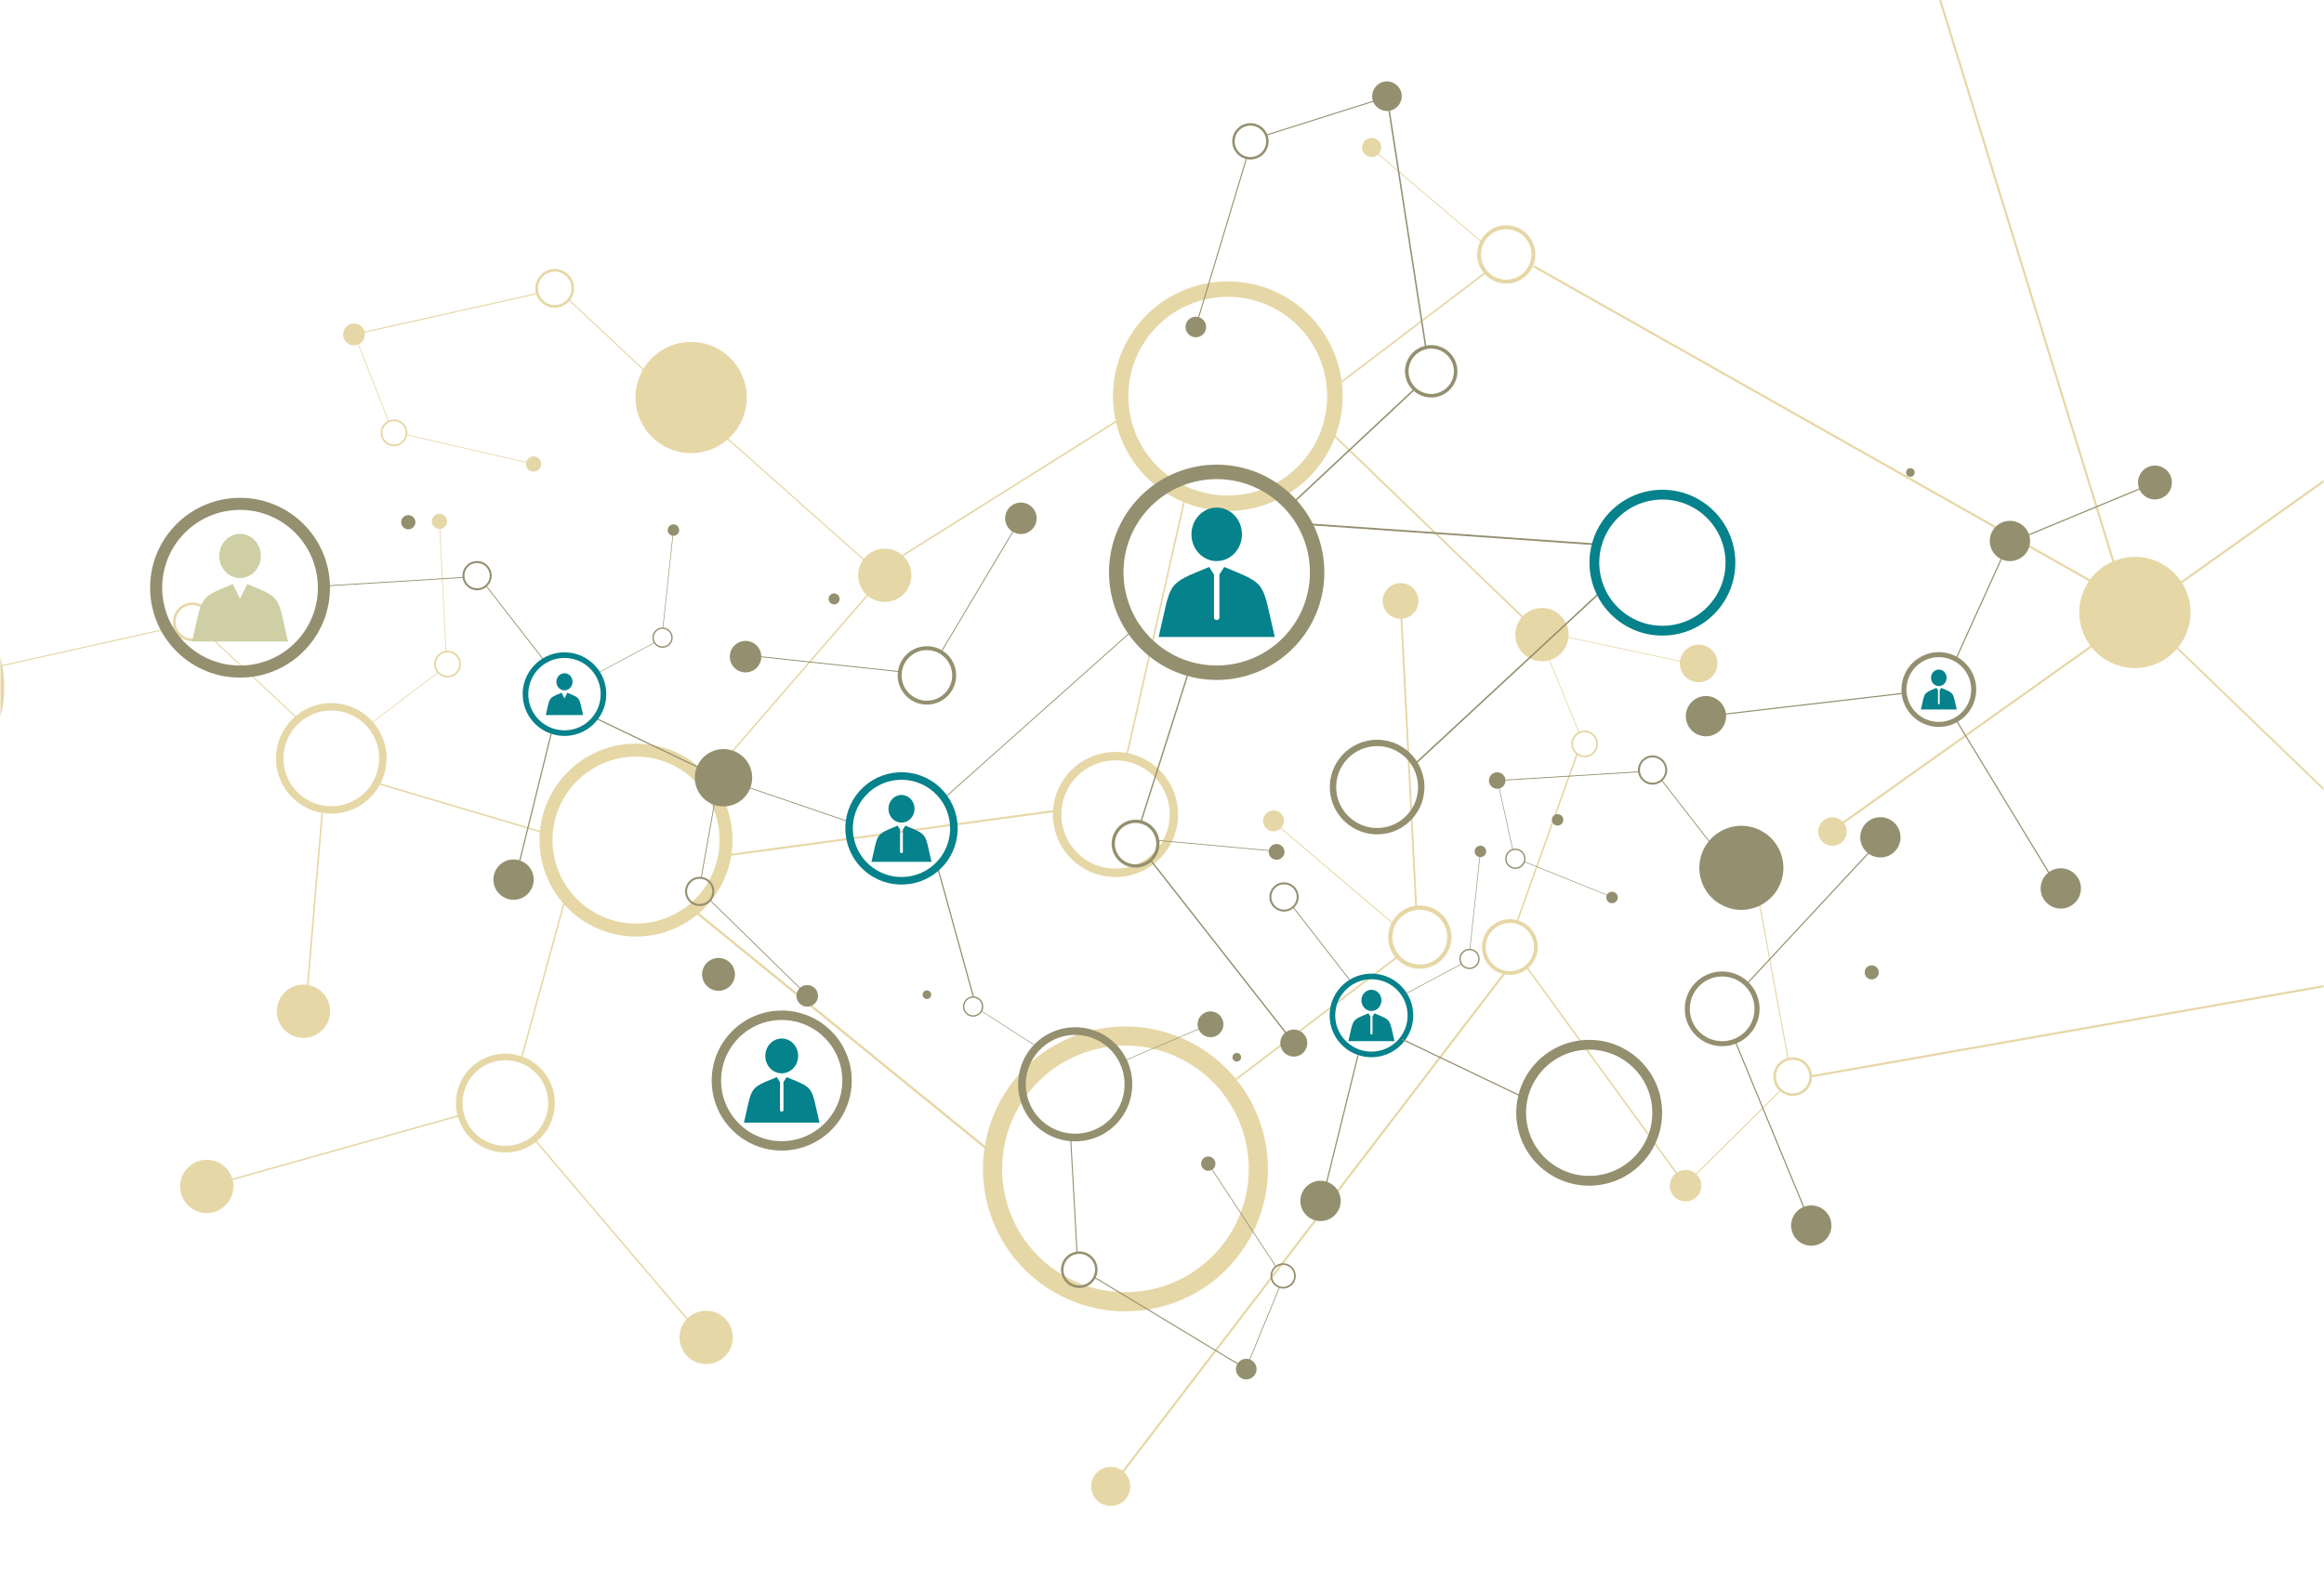 <?xml version="1.0" encoding="UTF-8"?>
<svg id="Ebene_1" data-name="Ebene 1" xmlns="http://www.w3.org/2000/svg" xmlns:xlink="http://www.w3.org/1999/xlink" viewBox="0 0 1080 734">
  <defs>
    <style>
      .cls-1 {
        fill: #05828b;
      }

      .cls-1, .cls-2, .cls-3, .cls-4, .cls-5, .cls-6, .cls-7 {
        stroke-width: 0px;
      }

      .cls-1, .cls-3, .cls-5, .cls-6 {
        fill-rule: evenodd;
      }

      .cls-2 {
        fill: none;
      }

      .cls-8 {
        clip-path: url(#clippath-1);
      }

      .cls-3 {
        fill: #cecfa4;
      }

      .cls-9 {
        clip-path: url(#clippath);
      }

      .cls-4, .cls-5 {
        fill: #e6d7a6;
      }

      .cls-6, .cls-7 {
        fill: #948f6e;
      }
    </style>
    <clipPath id="clippath">
      <rect class="cls-2" x=".22" width="1079.56" height="700"/>
    </clipPath>
    <clipPath id="clippath-1">
      <rect class="cls-2" x=".22" width="1079.56" height="700"/>
    </clipPath>
  </defs>
  <g id="Bildmaterial_1" data-name="Bildmaterial 1">
    <g class="cls-9">
      <polygon class="cls-4" points=".22 309.3 .22 309.83 81.25 291.73 81.14 291.23 .22 309.3"/>
      <g class="cls-8">
        <path class="cls-5" d="M87.44,280.27c4.85-1.08,9.66,1.97,10.74,6.82,1.08,4.85-1.97,9.65-6.82,10.74-4.85,1.08-9.66-1.97-10.74-6.82-1.08-4.85,1.97-9.65,6.81-10.74M87.71,281.45c4.2-.94,8.36,1.71,9.29,5.9.94,4.2-1.7,8.36-5.9,9.29-4.2.94-8.36-1.7-9.29-5.9-.94-4.2,1.7-8.36,5.9-9.3"/>
        <polygon class="cls-5" points="95.97 294.05 138.15 333.53 137.8 333.9 95.62 294.42 95.97 294.05"/>
        <path class="cls-5" d="M148.35,327.43c13.85-3.09,27.59,5.63,30.69,19.48,3.1,13.85-5.63,27.59-19.48,30.69-13.85,3.09-27.59-5.63-30.69-19.48s5.63-27.59,19.48-30.69M149.1,330.8c11.99-2.68,23.89,4.87,26.57,16.86,2.68,11.99-4.87,23.89-16.86,26.57-11.99,2.68-23.89-4.87-26.56-16.86-2.68-11.99,4.87-23.89,16.86-26.57"/>
        <path class="cls-5" d="M207.72,242.17c.1,1.95-1.4,3.6-3.34,3.7-1.95.1-3.6-1.4-3.7-3.34-.1-1.95,1.4-3.6,3.34-3.7,1.95-.1,3.61,1.4,3.71,3.34"/>
        <polygon class="cls-5" points="204.5 244.77 207.46 302.79 207.11 302.8 204.14 244.78 204.5 244.77"/>
        <path class="cls-5" d="M214.23,308.38c.18,3.44-2.47,6.38-5.92,6.55-3.45.18-6.38-2.47-6.56-5.92-.18-3.45,2.47-6.38,5.92-6.56,3.44-.18,6.38,2.47,6.56,5.92M213.39,308.42c.15,2.98-2.14,5.52-5.12,5.68-2.98.15-5.52-2.14-5.67-5.12-.15-2.98,2.14-5.52,5.12-5.68,2.98-.15,5.52,2.14,5.68,5.12"/>
        <polygon class="cls-5" points="203.8 312.61 171.85 336.88 171.63 336.6 203.59 312.33 203.8 312.61"/>
        <path class="cls-5" d="M285.8,346.74c24.17-5.4,48.13,9.81,53.53,33.98,5.4,24.16-9.82,48.13-33.98,53.53-24.16,5.4-48.13-9.82-53.53-33.98-5.4-24.16,9.81-48.13,33.98-53.53M287.11,352.61c20.92-4.67,41.66,8.5,46.34,29.41,4.67,20.92-8.5,41.66-29.41,46.34-20.92,4.67-41.66-8.5-46.34-29.41-4.67-20.92,8.5-41.66,29.41-46.34"/>
        <rect class="cls-4" x="213.64" y="334.66" width=".72" height="81.86" transform="translate(-206.91 474.08) rotate(-73.5)"/>
        <path class="cls-5" d="M318.74,629.69c-4.43-5.21-3.8-13.03,1.42-17.46,5.21-4.43,13.03-3.8,17.46,1.42,4.43,5.21,3.8,13.03-1.42,17.46-5.21,4.43-13.03,3.8-17.46-1.42"/>
        <rect class="cls-4" x="285.11" y="516.19" width=".7" height="114.16" transform="translate(-303.3 321.31) rotate(-40.36)"/>
        <path class="cls-5" d="M217.34,527.62c-8.22-9.67-7.04-24.18,2.63-32.4,9.67-8.22,24.18-7.05,32.4,2.63,8.22,9.67,7.05,24.18-2.63,32.4-9.67,8.22-24.18,7.04-32.4-2.63M219.69,525.62c-7.12-8.37-6.1-20.93,2.28-28.05,8.37-7.12,20.93-6.1,28.05,2.28,7.12,8.37,6.1,20.93-2.28,28.05s-20.93,6.1-28.05-2.28"/>
        <polygon class="cls-5" points="242.08 491.5 262.94 415.45 263.61 415.64 242.75 491.68 242.08 491.5"/>
        <path class="cls-5" d="M86.65,559.51c-4.43-5.21-3.8-13.03,1.42-17.46,5.21-4.43,13.03-3.8,17.46,1.42,4.43,5.21,3.8,13.03-1.42,17.46-5.21,4.43-13.03,3.8-17.46-1.42"/>
        <rect class="cls-4" x="103.09" y="533.17" width="114.16" height=".7" transform="translate(-138.49 63.31) rotate(-15.71)"/>
        <path class="cls-5" d="M414.62,255.52c6.57,1.91,10.35,8.78,8.44,15.35-1.91,6.57-8.78,10.35-15.35,8.44-6.57-1.91-10.35-8.78-8.44-15.35,1.91-6.57,8.78-10.35,15.35-8.44"/>
        <rect class="cls-4" x="310.52" y="317.37" width="114.16" height=".7" transform="translate(-113.17 387.96) rotate(-49.15)"/>
        <path class="cls-5" d="M508.58,478.74c35.68-7.97,71.06,14.49,79.04,50.17,7.97,35.68-14.49,71.06-50.17,79.04-35.68,7.97-71.07-14.49-79.04-50.17-7.97-35.68,14.49-71.06,50.17-79.04M510.52,487.42c30.88-6.9,61.51,12.54,68.41,43.43,6.9,30.88-12.54,61.51-43.43,68.41-30.88,6.9-61.51-12.54-68.41-43.43-6.9-30.88,12.54-61.51,43.43-68.41"/>
        <path class="cls-5" d="M328.38,159.96c13.71,3.98,21.6,18.33,17.61,32.03-3.98,13.71-18.33,21.6-32.03,17.61-13.71-3.98-21.6-18.33-17.61-32.03,3.98-13.71,18.32-21.6,32.03-17.61"/>
        <rect class="cls-4" x="371.27" y="186.31" width=".58" height="94.69" transform="translate(-49.9 356.2) rotate(-48.38)"/>
        <path class="cls-5" d="M144.49,458.16c6.57,1.91,10.35,8.78,8.44,15.35-1.91,6.57-8.78,10.35-15.35,8.44-6.57-1.91-10.35-8.78-8.44-15.35,1.91-6.57,8.78-10.35,15.35-8.44"/>
        <rect class="cls-4" x="105.35" y="418.42" width="81.86" height=".72" transform="translate(-283.26 529.54) rotate(-85.2)"/>
        <path class="cls-5" d="M659.17,278.93c.23,4.58-3.29,8.49-7.87,8.72-4.58.23-8.49-3.29-8.72-7.87-.23-4.58,3.29-8.49,7.87-8.72,4.58-.23,8.49,3.29,8.72,7.87"/>
        <rect class="cls-4" x="654.24" y="284.99" width=".84" height="136.81" transform="translate(-17.18 33.86) rotate(-2.92)"/>
        <path class="cls-5" d="M674.5,434.86c.41,8.11-5.83,15.02-13.94,15.44-8.11.41-15.03-5.83-15.44-13.94-.41-8.11,5.83-15.02,13.94-15.44,8.11-.41,15.02,5.83,15.44,13.94M672.53,434.97c.36,7.02-5.04,13.01-12.06,13.36-7.02.36-13.01-5.04-13.37-12.06-.36-7.02,5.04-13.01,12.06-13.36,7.02-.36,13.01,5.04,13.37,12.06"/>
        <rect class="cls-4" x="564.83" y="472.65" width="94.49" height=".84" transform="translate(-161.48 466.62) rotate(-37.22)"/>
        <polygon class="cls-5" points="459.28 535.25 320.93 422.65 321.62 421.8 459.97 534.4 459.28 535.25"/>
        <polygon class="cls-5" points="647.07 429.32 590.83 381.5 591.13 381.16 647.36 428.98 647.07 429.32"/>
        <path class="cls-5" d="M596.7,381.34c.14,2.68-1.92,4.96-4.6,5.09-2.68.14-4.96-1.92-5.09-4.6-.14-2.67,1.92-4.96,4.6-5.09s4.96,1.92,5.09,4.6"/>
        <rect class="cls-4" x="408.56" y="225.51" width="124.84" height=".76" transform="translate(-47.99 285.26) rotate(-32.15)"/>
        <path class="cls-5" d="M558.94,132.08c28.76-6.42,57.28,11.68,63.71,40.44,6.42,28.76-11.68,57.28-40.44,63.71-28.76,6.42-57.28-11.68-63.7-40.44-6.42-28.76,11.68-57.28,40.44-63.71M560.5,139.08c24.89-5.56,49.58,10.11,55.14,35,5.56,24.89-10.11,49.58-35.01,55.14-24.89,5.56-49.58-10.11-55.14-35-5.56-24.89,10.11-49.58,35.01-55.14"/>
        <rect class="cls-4" x="666.62" y="179.43" width=".84" height="136.81" transform="translate(25.7 556.12) rotate(-46.06)"/>
        <path class="cls-5" d="M720.04,283.1c6.57,1.91,10.35,8.78,8.44,15.35-1.91,6.57-8.78,10.35-15.35,8.44-6.57-1.91-10.35-8.78-8.44-15.35,1.91-6.57,8.78-10.35,15.35-8.44"/>
        <path class="cls-5" d="M713.49,117.59c.38,7.47-5.36,13.83-12.83,14.21-7.47.38-13.83-5.36-14.21-12.83-.38-7.47,5.36-13.83,12.83-14.21,7.47-.38,13.83,5.36,14.21,12.83M711.67,117.68c.33,6.46-4.64,11.97-11.11,12.3-6.46.33-11.97-4.64-12.3-11.11-.33-6.46,4.64-11.97,11.11-12.3,6.46-.33,11.97,4.64,12.3,11.1"/>
        <polygon class="cls-5" points="690.89 126.76 621.64 179.37 621.17 178.76 690.43 126.14 690.89 126.76"/>
        <polygon class="cls-5" points="688.24 112.49 636.48 68.47 636.75 68.15 688.51 112.17 688.24 112.49"/>
        <path class="cls-5" d="M641.88,68.33c.13,2.46-1.77,4.56-4.23,4.69-2.46.13-4.56-1.77-4.69-4.23-.13-2.46,1.77-4.56,4.23-4.69,2.46-.13,4.56,1.77,4.69,4.23"/>
        <path class="cls-5" d="M512.04,350.22c15.67-3.5,31.22,6.37,34.72,22.04,3.5,15.67-6.37,31.22-22.04,34.72-15.67,3.5-31.22-6.37-34.72-22.04-3.5-15.67,6.37-31.22,22.04-34.72M512.9,354.03c13.57-3.03,27.02,5.51,30.06,19.08,3.03,13.57-5.51,27.02-19.08,30.05-13.57,3.03-27.02-5.51-30.05-19.08-3.03-13.57,5.51-27.02,19.08-30.06"/>
        <rect class="cls-4" x="474.68" y="291.24" width="124.84" height=".76" transform="translate(134.44 751.39) rotate(-77.29)"/>
        <path class="cls-5" d="M163.41,150.5c2.74-.61,5.45,1.11,6.07,3.85.61,2.74-1.11,5.45-3.85,6.07-2.74.61-5.45-1.11-6.07-3.85-.61-2.74,1.11-5.45,3.85-6.07"/>
        <polygon class="cls-5" points="167.89 154.45 249.53 136.21 249.64 136.71 168 154.95 167.89 154.45"/>
        <path class="cls-5" d="M255.83,125.25c4.85-1.08,9.66,1.97,10.74,6.82,1.08,4.85-1.97,9.65-6.82,10.74-4.85,1.08-9.65-1.97-10.74-6.82-1.08-4.85,1.97-9.66,6.81-10.74M256.1,126.43c4.2-.94,8.36,1.71,9.29,5.9.94,4.2-1.7,8.36-5.9,9.29s-8.36-1.7-9.29-5.9,1.7-8.36,5.9-9.29"/>
        <rect class="cls-4" x="285.02" y="130.07" width=".51" height="57.78" transform="translate(-25.72 258.6) rotate(-46.89)"/>
        <path class="cls-5" d="M247.18,219.13c-1.9-.44-3.09-2.33-2.65-4.23s2.33-3.09,4.23-2.65c1.9.43,3.09,2.33,2.65,4.23s-2.33,3.09-4.23,2.65"/>
        <polygon class="cls-5" points="245.56 215.32 188.94 202.31 189.02 201.96 245.64 214.97 245.56 215.32"/>
        <path class="cls-5" d="M181.71,207.29c-3.36-.77-5.46-4.12-4.69-7.49.77-3.36,4.12-5.46,7.49-4.69,3.36.77,5.46,4.12,4.69,7.49-.77,3.36-4.12,5.46-7.48,4.69M181.9,206.47c-2.91-.67-4.73-3.57-4.06-6.48.67-2.91,3.57-4.73,6.48-4.06,2.91.67,4.73,3.57,4.06,6.48-.67,2.91-3.57,4.73-6.48,4.06"/>
        <polygon class="cls-5" points="180.49 196.1 165.88 158.73 166.21 158.6 180.82 195.97 180.49 196.1"/>
        <polygon class="cls-5" points="784.41 308.31 727.59 296.17 727.67 295.83 784.48 307.96 784.41 308.31"/>
        <path class="cls-5" d="M735.1,351.91c-3.37-.72-5.52-4.04-4.8-7.41.72-3.37,4.04-5.52,7.41-4.8,3.37.72,5.52,4.04,4.8,7.41-.72,3.37-4.04,5.52-7.41,4.8M735.27,351.09c-2.92-.62-4.78-3.5-4.16-6.42.62-2.92,3.5-4.78,6.42-4.16,2.92.62,4.78,3.5,4.16,6.42-.62,2.92-3.5,4.78-6.42,4.16"/>
        <polygon class="cls-5" points="733.71 340.74 718.52 303.6 718.85 303.47 734.04 340.61 733.71 340.74"/>
        <path class="cls-5" d="M777.4,555.44c-2.37-3.27-1.65-7.84,1.62-10.21,3.27-2.37,7.84-1.65,10.21,1.62,2.37,3.27,1.65,7.84-1.62,10.21-3.27,2.37-7.84,1.65-10.21-1.62"/>
        <polygon class="cls-5" points="780.05 547.28 709.27 449.88 709.87 449.45 780.65 546.84 780.05 547.28"/>
        <path class="cls-5" d="M691.19,447.82c-4.2-5.78-2.92-13.88,2.86-18.08,5.78-4.2,13.88-2.92,18.08,2.86,4.2,5.78,2.92,13.88-2.86,18.08-5.78,4.2-13.88,2.92-18.08-2.86M692.6,446.8c-3.64-5.01-2.53-12.01,2.48-15.65,5-3.64,12.01-2.53,15.65,2.48,3.64,5.01,2.53,12.01-2.48,15.65-5,3.64-12.01,2.53-15.65-2.48"/>
        <polygon class="cls-5" points="704.51 428.69 732.54 350.39 733.23 350.64 705.21 428.93 704.51 428.69"/>
        <path class="cls-5" d="M823.74,405.39c.8,4.32-2.05,8.46-6.37,9.26-4.32.8-8.46-2.05-9.26-6.37-.8-4.32,2.05-8.46,6.37-9.26,4.31-.8,8.46,2.05,9.26,6.37"/>
        <polygon class="cls-5" points="816.02 409.88 831.22 492.1 830.72 492.19 815.52 409.97 816.02 409.88"/>
        <path class="cls-5" d="M841.93,498.8c.9,4.88-2.32,9.57-7.2,10.47-4.88.9-9.57-2.32-10.47-7.2-.9-4.88,2.32-9.57,7.2-10.47,4.88-.9,9.57,2.32,10.47,7.2M840.74,499.02c.78,4.23-2.01,8.28-6.24,9.07-4.22.78-8.28-2.01-9.07-6.24-.78-4.22,2.01-8.28,6.24-9.07,4.22-.78,8.28,2.01,9.07,6.24"/>
        <polygon class="cls-5" points="827.86 506.8 786.86 547.48 786.5 547.12 827.5 506.44 827.86 506.8"/>
        <path class="cls-5" d="M797.99,306.8c.88,4.75-2.26,9.31-7.01,10.19-4.75.88-9.31-2.26-10.19-7.01-.88-4.75,2.26-9.31,7.01-10.19,4.75-.88,9.31,2.26,10.19,7.01"/>
        <polygon class="cls-5" points="337.68 397.11 490.7 376.41 490.83 377.35 337.81 398.04 337.68 397.11"/>
        <polygon class="cls-5" points="841.11 499.92 1079.78 457.93 1079.78 458.93 841.18 500.91 841.11 499.92"/>
        <polygon class="cls-5" points="699.52 452.74 516.33 692.09 515.62 691.4 698.81 452.05 699.52 452.74"/>
        <polygon class="cls-5" points="974.91 272.52 712.51 124.22 713.1 123.42 975.5 271.71 974.91 272.52"/>
        <path class="cls-5" d="M999.34,259.85c13.71,3.98,21.59,18.32,17.61,32.04-3.98,13.71-18.33,21.59-32.03,17.61-13.71-3.98-21.6-18.33-17.61-32.03,3.98-13.71,18.33-21.6,32.04-17.61"/>
        <polygon class="cls-5" points="985.78 274.58 901.11 0 902.14 0 986.76 274.4 985.78 274.58"/>
        <polygon class="cls-5" points="1079.78 367.35 999.85 290.31 1000.44 289.71 1079.78 366.18 1079.78 367.35"/>
        <polygon class="cls-5" points="849.73 386.63 1079.78 223.13 1079.78 224.34 850.21 387.5 849.73 386.63"/>
        <path class="cls-5" d="M858.11,385.33c.67,3.61-1.72,7.08-5.33,7.74s-7.08-1.72-7.74-5.33c-.67-3.61,1.72-7.08,5.33-7.74,3.61-.67,7.08,1.72,7.74,5.33"/>
        <path class="cls-5" d="M509.25,696.8c-3.25-3.82-2.78-9.55,1.04-12.8,3.82-3.25,9.55-2.78,12.8,1.04,3.25,3.82,2.78,9.55-1.04,12.8-3.82,3.25-9.55,2.78-12.8-1.04"/>
        <path class="cls-5" d="M.22,305.53c.15.59.3,1.18.43,1.77,1.98,8.87,1.71,17.71-.43,25.93v-27.71Z"/>
        <path class="cls-6" d="M651.33,43.65c.58,3.75-1.99,7.27-5.74,7.85-3.75.58-7.27-1.99-7.85-5.74-.58-3.75,1.99-7.26,5.74-7.85,3.75-.58,7.26,1.99,7.85,5.74"/>
        <polygon class="cls-6" points="645.6 49.33 662.9 161.23 662.22 161.34 644.92 49.44 645.6 49.33"/>
        <path class="cls-6" d="M677.13,170.73c1.03,6.64-3.53,12.86-10.17,13.89-6.64,1.03-12.86-3.53-13.89-10.17-1.03-6.64,3.53-12.86,10.17-13.89,6.64-1.03,12.86,3.53,13.89,10.17M675.52,170.98c.89,5.75-3.05,11.13-8.8,12.02-5.75.89-11.13-3.05-12.02-8.8-.89-5.75,3.05-11.13,8.8-12.02,5.75-.89,11.13,3.05,12.02,8.8"/>
        <polygon class="cls-6" points="657.77 181 600.65 234.42 600.18 233.91 657.29 180.49 657.77 181"/>
        <path class="cls-6" d="M551.14,150.62c.76-2.53,3.42-3.96,5.95-3.2,2.52.76,3.96,3.42,3.2,5.95-.76,2.53-3.42,3.96-5.95,3.2-2.53-.76-3.96-3.42-3.2-5.95"/>
        <rect class="cls-7" x="528.67" y="110.95" width="78.63" height=".48" transform="translate(297.88 623.06) rotate(-73.26)"/>
        <path class="cls-6" d="M573,63.26c1.35-4.47,6.06-7,10.53-5.66,4.47,1.35,7,6.06,5.66,10.53-1.34,4.47-6.06,7-10.53,5.66-4.47-1.34-7-6.06-5.66-10.53M574.09,63.59c1.16-3.87,5.25-6.06,9.11-4.9,3.87,1.16,6.06,5.24,4.9,9.11s-5.24,6.06-9.11,4.9-6.06-5.24-4.9-9.11"/>
        <polygon class="cls-6" points="588.22 62.62 640 46.24 640.14 46.7 588.36 63.08 588.22 62.62"/>
        <polygon class="cls-6" points="152.14 272.1 215.27 268.22 215.29 268.61 152.17 272.49 152.14 272.1"/>
        <path class="cls-6" d="M221.28,260.79c3.75-.23,6.97,2.62,7.2,6.37.23,3.75-2.62,6.97-6.37,7.2s-6.97-2.62-7.2-6.37c-.23-3.75,2.62-6.97,6.37-7.2M221.34,261.71c3.24-.2,6.04,2.27,6.24,5.51.2,3.24-2.27,6.04-5.51,6.24-3.24.2-6.04-2.27-6.24-5.51-.2-3.24,2.27-6.04,5.51-6.24"/>
        <polygon class="cls-6" points="226 272.1 252.79 306.6 252.48 306.84 225.7 272.33 226 272.1"/>
        <path class="cls-6" d="M315.62,246.69c-.16,1.47-1.47,2.52-2.94,2.37-1.47-.16-2.52-1.47-2.37-2.94.16-1.46,1.47-2.52,2.94-2.37,1.46.16,2.52,1.47,2.37,2.94"/>
        <polygon class="cls-6" points="312.9 248.25 308.2 291.92 307.93 291.89 312.63 248.22 312.9 248.25"/>
        <path class="cls-6" d="M312.58,296.9c-.28,2.59-2.61,4.47-5.2,4.19-2.59-.28-4.47-2.61-4.19-5.2.28-2.59,2.61-4.47,5.2-4.19,2.59.28,4.47,2.61,4.19,5.2M311.95,296.83c-.24,2.24-2.26,3.87-4.5,3.62-2.24-.24-3.87-2.26-3.62-4.5.24-2.25,2.26-3.87,4.5-3.63,2.24.24,3.87,2.26,3.62,4.5"/>
        <polygon class="cls-6" points="304.29 298.81 277.55 313.12 277.42 312.89 304.17 298.58 304.29 298.81"/>
        <rect class="cls-7" x="304.12" y="316.1" width=".55" height="61.89" transform="translate(-140.07 471.76) rotate(-64.42)"/>
        <path class="cls-6" d="M242.66,400.4c4.68,2.21,6.68,7.79,4.47,12.47-2.21,4.68-7.79,6.68-12.47,4.47-4.68-2.21-6.68-7.79-4.47-12.47,2.21-4.68,7.79-6.68,12.47-4.47"/>
        <rect class="cls-7" x="217.75" y="370.94" width="61.89" height=".55" transform="translate(-171.32 523.65) rotate(-76.13)"/>
        <path class="cls-6" d="M108.99,231.48c23.04-1.42,42.86,16.11,44.28,39.15,1.42,23.04-16.11,42.86-39.15,44.28-23.04,1.42-42.86-16.11-44.28-39.15-1.42-23.04,16.11-42.86,39.15-44.28M109.33,237.08c19.94-1.23,37.1,13.95,38.33,33.89,1.23,19.94-13.95,37.1-33.89,38.32-19.94,1.23-37.1-13.95-38.33-33.89-1.23-19.94,13.95-37.1,33.89-38.32"/>
        <path class="cls-6" d="M602.45,299.68c-18.59,20.45-50.24,21.96-70.69,3.38-20.45-18.59-21.96-50.24-3.38-70.69,18.59-20.45,50.24-21.96,70.69-3.37,20.45,18.59,21.96,50.24,3.38,70.69M597.48,295.16c-16.09,17.7-43.49,19.01-61.19,2.92-17.7-16.09-19.01-43.49-2.92-61.19,16.09-17.71,43.49-19.01,61.19-2.92,17.7,16.09,19.01,43.49,2.92,61.19"/>
        <path class="cls-6" d="M596.3,488.73c-2.14-2.73-1.66-6.68,1.07-8.82,2.73-2.14,6.68-1.66,8.82,1.07,2.14,2.73,1.66,6.68-1.07,8.82-2.73,2.14-6.68,1.66-8.82-1.07"/>
        <rect class="cls-7" x="566.38" y="389.02" width=".63" height="103.43" transform="translate(-151.21 443.14) rotate(-38.07)"/>
        <path class="cls-6" d="M518.97,399c-3.79-4.84-2.94-11.82,1.9-15.61,4.84-3.79,11.82-2.94,15.61,1.9,3.79,4.84,2.94,11.82-1.9,15.61-4.84,3.79-11.82,2.94-15.61-1.9M520.15,398.08c-3.28-4.19-2.54-10.23,1.64-13.51,4.19-3.28,10.23-2.54,13.51,1.64,3.28,4.19,2.54,10.24-1.64,13.51-4.19,3.28-10.23,2.54-13.51-1.64"/>
        <polygon class="cls-6" points="529.82 382.17 551.46 314.09 552.07 314.28 530.42 382.36 529.82 382.17"/>
        <rect class="cls-7" x="675.17" y="180.98" width=".82" height="134.85" transform="translate(380.64 905.01) rotate(-86)"/>
        <polygon class="cls-6" points="538.35 390.49 593.92 395.59 593.89 395.92 538.32 390.83 538.35 390.49"/>
        <path class="cls-6" d="M590.36,398.24c-1.25-1.59-.97-3.9.63-5.15,1.6-1.25,3.9-.97,5.15.63,1.25,1.59.97,3.9-.63,5.15-1.6,1.25-3.9.97-5.15-.63"/>
        <path class="cls-6" d="M656.24,380.64c-8.16,8.99-22.07,9.65-31.05,1.48-8.99-8.17-9.65-22.07-1.48-31.06,8.17-8.99,22.07-9.65,31.06-1.48,8.98,8.17,9.65,22.07,1.48,31.06M654.05,378.65c-7.07,7.78-19.1,8.35-26.88,1.28-7.78-7.07-8.35-19.1-1.28-26.88,7.07-7.78,19.1-8.35,26.88-1.28,7.78,7.07,8.35,19.1,1.28,26.88"/>
        <polygon class="cls-6" points="522.04 493.1 562.44 475.88 562.55 476.13 522.14 493.35 522.04 493.1"/>
        <path class="cls-6" d="M450.38,463.53c2.4-1.02,5.17.09,6.2,2.49,1.02,2.4-.09,5.17-2.49,6.2-2.4,1.02-5.17-.1-6.2-2.49-1.02-2.4.09-5.17,2.49-6.2M450.62,464.11c2.08-.89,4.48.08,5.36,2.16.88,2.08-.08,4.48-2.16,5.36s-4.48-.08-5.36-2.16c-.88-2.08.08-4.48,2.16-5.36"/>
        <polygon class="cls-6" points="456.09 469.83 481.64 486.18 481.5 486.41 455.95 470.05 456.09 469.83"/>
        <path class="cls-6" d="M340.53,348.91c6.97,2.38,10.69,9.96,8.31,16.92-2.38,6.97-9.96,10.69-16.92,8.31-6.97-2.38-10.69-9.96-8.31-16.92,2.38-6.97,9.96-10.69,16.92-8.31"/>
        <polygon class="cls-6" points="337.51 362.31 395.24 382.02 395.12 382.38 337.39 362.66 337.51 362.31"/>
        <rect class="cls-7" x="443.7" y="401.69" width=".56" height="62.87" transform="translate(-99.32 133.89) rotate(-15.45)"/>
        <path class="cls-6" d="M558.34,480.42c-2.37-2.32-2.41-6.13-.09-8.5s6.13-2.41,8.5-.09c2.37,2.32,2.41,6.13.09,8.5-2.32,2.37-6.13,2.41-8.5.09"/>
        <polygon class="cls-6" points="375.12 462.9 329.95 418.69 330.22 418.41 375.39 462.63 375.12 462.9"/>
        <path class="cls-6" d="M320.41,419.21c-2.68-2.62-2.73-6.93-.1-9.61s6.93-2.73,9.61-.1c2.68,2.62,2.73,6.93.1,9.61-2.63,2.68-6.93,2.73-9.61.1M321.05,418.55c-2.32-2.27-2.36-6-.09-8.32,2.27-2.32,6-2.36,8.32-.09,2.32,2.27,2.36,6,.09,8.32-2.27,2.32-6,2.36-8.32.09"/>
        <rect class="cls-7" x="307.81" y="386.48" width="43.66" height=".39" transform="translate(-108.79 643.51) rotate(-79.91)"/>
        <path class="cls-6" d="M187.43,245.1c-1.3-1.28-1.33-3.37-.05-4.67,1.28-1.3,3.37-1.33,4.67-.05s1.33,3.37.05,4.67c-1.28,1.3-3.37,1.33-4.67.05"/>
        <rect class="cls-7" x="642.22" y="314.85" width="116.74" height=".71" transform="translate(-27.44 560.47) rotate(-42.84)"/>
        <polygon class="cls-6" points="438.55 370.98 527.82 291.41 528.05 291.74 438.78 371.3 438.55 370.98"/>
        <path class="cls-6" d="M371.61,466.49c-1.98-1.94-2.02-5.12-.08-7.1,1.94-1.98,5.12-2.02,7.11-.08,1.98,1.94,2.02,5.12.08,7.11-1.94,1.98-5.12,2.02-7.11.07"/>
        <path class="cls-6" d="M870.65,448.81c1.75.45,2.8,2.24,2.35,3.99-.45,1.75-2.24,2.8-3.99,2.35-1.75-.45-2.8-2.24-2.35-3.99.45-1.75,2.24-2.8,3.99-2.35"/>
        <path class="cls-6" d="M519.3,521.86c-9.86,10.84-26.64,11.64-37.48,1.79-10.85-9.86-11.65-26.64-1.79-37.48,9.85-10.84,26.64-11.64,37.48-1.79,10.84,9.86,11.65,26.64,1.79,37.48M516.66,519.46c-8.53,9.39-23.06,10.08-32.45,1.55-9.39-8.53-10.08-23.06-1.55-32.45,8.53-9.39,23.06-10.08,32.44-1.55,9.39,8.53,10.08,23.06,1.55,32.45"/>
        <path class="cls-1" d="M438.26,402.63c-9.7,10.67-26.21,11.46-36.88,1.76-10.67-9.7-11.46-26.21-1.76-36.88,9.7-10.67,26.21-11.46,36.88-1.76,10.67,9.7,11.46,26.21,1.76,36.88M435.67,400.27c-8.4,9.24-22.69,9.92-31.93,1.52-9.24-8.39-9.92-22.69-1.53-31.93,8.4-9.24,22.69-9.92,31.93-1.52,9.24,8.39,9.92,22.69,1.53,31.93"/>
        <path class="cls-6" d="M596.29,410.15c3.75-.23,6.97,2.62,7.2,6.37.23,3.75-2.62,6.97-6.37,7.2s-6.97-2.62-7.2-6.37c-.23-3.75,2.62-6.97,6.37-7.2M596.35,411.06c3.24-.2,6.04,2.27,6.24,5.51.2,3.24-2.27,6.04-5.51,6.24-3.24.2-6.04-2.27-6.24-5.51-.2-3.25,2.27-6.04,5.51-6.24"/>
        <polygon class="cls-6" points="601.01 421.45 627.79 455.95 627.49 456.19 600.7 421.68 601.01 421.45"/>
        <path class="cls-1" d="M636.13,452.61c10.71-.66,19.93,7.49,20.59,18.2.66,10.71-7.49,19.93-18.2,20.59-10.71.66-19.93-7.49-20.59-18.2-.66-10.71,7.49-19.93,18.2-20.59M636.29,455.22c9.27-.57,17.25,6.48,17.82,15.76.57,9.27-6.48,17.25-15.76,17.82-9.27.57-17.25-6.48-17.82-15.76-.57-9.27,6.48-17.25,15.76-17.82"/>
        <path class="cls-6" d="M690.63,396.04c-.16,1.46-1.47,2.52-2.94,2.37-1.46-.16-2.52-1.47-2.37-2.94.16-1.46,1.47-2.52,2.94-2.37,1.47.16,2.52,1.47,2.37,2.94"/>
        <polygon class="cls-6" points="687.91 397.6 683.2 441.27 682.94 441.24 687.64 397.57 687.91 397.6"/>
        <path class="cls-6" d="M687.59,446.25c-.28,2.59-2.61,4.47-5.2,4.19-2.59-.28-4.47-2.61-4.19-5.2.28-2.59,2.61-4.47,5.2-4.19,2.59.28,4.47,2.61,4.19,5.2M686.96,446.18c-.24,2.25-2.26,3.87-4.5,3.63-2.24-.24-3.87-2.26-3.62-4.5.24-2.24,2.26-3.87,4.5-3.62,2.25.24,3.87,2.26,3.63,4.5"/>
        <polygon class="cls-6" points="679.3 448.17 652.55 462.48 652.43 462.24 679.17 447.93 679.3 448.17"/>
        <path class="cls-6" d="M736.44,483.42c18.68-1.15,34.76,13.07,35.91,31.75,1.15,18.68-13.07,34.76-31.75,35.91-18.68,1.15-34.76-13.07-35.91-31.75-1.15-18.68,13.07-34.76,31.75-35.91M736.72,487.97c16.17-.99,30.09,11.31,31.08,27.48,1,16.17-11.31,30.09-27.48,31.08-16.17.99-30.09-11.31-31.08-27.48-.99-16.17,11.31-30.09,27.48-31.08"/>
        <polygon class="cls-6" points="707.2 510.01 651.37 483.29 651.61 482.79 707.43 509.51 707.2 510.01"/>
        <path class="cls-6" d="M880.7,395.59c-3.52,3.79-9.45,4-13.23.48-3.79-3.52-4.01-9.45-.48-13.23,3.52-3.79,9.45-4.01,13.23-.48,3.79,3.52,4,9.45.48,13.23"/>
        <polygon class="cls-6" points="870.86 394.15 812.1 457.36 811.72 457.01 870.48 393.79 870.86 394.15"/>
        <path class="cls-6" d="M813.05,480.77c-6.53,7.03-17.53,7.43-24.56.9-7.03-6.53-7.43-17.53-.9-24.56,6.53-7.03,17.53-7.43,24.56-.9,7.03,6.53,7.43,17.53.9,24.56M811.34,479.18c-5.66,6.09-15.18,6.43-21.26.78-6.09-5.66-6.43-15.17-.78-21.26,5.66-6.09,15.18-6.43,21.26-.78,6.08,5.66,6.43,15.17.78,21.26"/>
        <path class="cls-6" d="M848.58,576.06c-3.52,3.79-9.45,4.01-13.23.48s-4.01-9.45-.48-13.23c3.52-3.79,9.45-4.01,13.23-.48,3.79,3.52,4.01,9.45.48,13.23"/>
        <polygon class="cls-6" points="838.78 563.16 805.83 483.39 806.32 483.18 839.27 562.95 838.78 563.16"/>
        <path class="cls-6" d="M817.58,385.72c9.76,4.61,13.94,16.26,9.33,26.02-4.61,9.76-16.26,13.94-26.01,9.33-9.76-4.61-13.94-16.26-9.33-26.02,4.61-9.76,16.26-13.94,26.02-9.33"/>
        <path class="cls-6" d="M617.67,549.75c4.68,2.21,6.68,7.79,4.47,12.47-2.21,4.68-7.79,6.68-12.47,4.47-4.68-2.21-6.68-7.79-4.47-12.47,2.21-4.68,7.79-6.68,12.47-4.47"/>
        <rect class="cls-7" x="592.76" y="520.29" width="61.89" height=".55" transform="translate(-31.22 1001.27) rotate(-76.13)"/>
        <path class="cls-6" d="M695.55,358.98c2.12-.13,3.94,1.48,4.07,3.6.13,2.12-1.48,3.94-3.6,4.07-2.12.13-3.94-1.48-4.07-3.6-.13-2.12,1.48-3.94,3.6-4.07"/>
        <polygon class="cls-6" points="698.42 362.46 761.54 358.58 761.57 358.97 698.44 362.85 698.42 362.46"/>
        <path class="cls-6" d="M767.56,351.15c3.75-.23,6.97,2.62,7.2,6.37.23,3.75-2.62,6.97-6.37,7.2-3.75.23-6.97-2.62-7.2-6.37-.23-3.75,2.62-6.97,6.37-7.2M767.61,352.06c3.24-.2,6.04,2.27,6.24,5.51.2,3.24-2.27,6.04-5.51,6.24-3.24.2-6.04-2.27-6.24-5.51-.2-3.24,2.27-6.04,5.51-6.24"/>
        <polygon class="cls-6" points="772.28 362.45 799.06 396.96 798.75 397.2 771.97 362.69 772.28 362.45"/>
        <path class="cls-6" d="M722.83,383.55c-1.37-.55-2.03-2.11-1.47-3.47.55-1.36,2.11-2.03,3.47-1.47,1.37.55,2.03,2.11,1.47,3.47-.55,1.37-2.11,2.03-3.47,1.47"/>
        <polygon class="cls-6" points="749.15 417.16 708.43 400.7 708.53 400.45 749.25 416.92 749.15 417.16"/>
        <path class="cls-6" d="M702.44,403.56c-2.42-.98-3.59-3.73-2.61-6.15.98-2.42,3.73-3.59,6.15-2.61,2.42.98,3.59,3.73,2.61,6.15-.98,2.42-3.73,3.58-6.15,2.61M702.67,402.97c-2.09-.85-3.1-3.23-2.26-5.32.85-2.09,3.23-3.1,5.32-2.26,2.09.85,3.1,3.23,2.26,5.32-.85,2.09-3.23,3.1-5.32,2.26"/>
        <polygon class="cls-6" points="702.86 395.06 696.41 365.42 696.67 365.36 703.12 395.01 702.86 395.06"/>
        <path class="cls-6" d="M949.68,417.83c-2.69-4.42-1.28-10.18,3.14-12.86,4.42-2.69,10.18-1.28,12.86,3.14,2.69,4.42,1.28,10.18-3.14,12.86-4.42,2.69-10.18,1.28-12.87-3.14"/>
        <rect class="cls-7" x="931.3" y="328.59" width=".53" height="86.31" transform="translate(-57.59 537.8) rotate(-31.28)"/>
        <path class="cls-6" d="M886.15,329.54c-4.98-8.2-2.37-18.89,5.83-23.88,8.2-4.98,18.89-2.38,23.88,5.83,4.98,8.2,2.38,18.89-5.83,23.88-8.2,4.98-18.89,2.37-23.88-5.83M888.15,328.33c-4.31-7.1-2.06-16.35,5.04-20.67s16.35-2.06,20.67,5.04c4.31,7.1,2.06,16.35-5.04,20.67s-16.35,2.06-20.67-5.04"/>
        <rect class="cls-7" x="891.68" y="278.23" width="59.61" height=".53" transform="translate(287 1002.45) rotate(-65.58)"/>
        <path class="cls-6" d="M784.78,337.77c-2.69-4.42-1.28-10.18,3.14-12.87,4.42-2.69,10.18-1.28,12.86,3.14,2.69,4.42,1.28,10.18-3.14,12.86-4.42,2.69-10.18,1.28-12.87-3.14"/>
        <polygon class="cls-6" points="799.87 331.85 885.6 321.88 885.66 322.41 799.93 332.38 799.87 331.85"/>
        <path class="cls-6" d="M943.24,249.66c.99,5.08-2.31,10-7.39,10.99-5.08,1-10-2.31-10.99-7.39-1-5.08,2.31-10,7.39-10.99,5.08-.99,10,2.31,10.99,7.39"/>
        <rect class="cls-7" x="939.38" y="236.95" width="61.89" height=".55" transform="translate(-16.95 389.18) rotate(-22.49)"/>
        <path class="cls-6" d="M1000.54,232.1c-4.32-.5-7.42-4.4-6.92-8.72.49-4.32,4.4-7.42,8.72-6.92,4.32.5,7.41,4.4,6.92,8.72s-4.4,7.42-8.72,6.92"/>
        <path class="cls-1" d="M565.42,235.95c6.48,0,11.73,5.57,11.73,12.43s-5.25,12.43-11.73,12.43-11.73-5.56-11.73-12.43,5.25-12.43,11.73-12.43"/>
        <path class="cls-1" d="M568.92,263.55c20.38,8.4,17.31,6.38,23.48,32.54h-53.96c6.16-26.17,3.09-24.14,23.48-32.54l2.25,3.53v20.14c0,.54.56.98,1.25.98s1.25-.44,1.25-.98v-20.14l2.25-3.53Z"/>
        <path class="cls-3" d="M111.55,248.17c5.34,0,9.67,4.59,9.67,10.25s-4.33,10.25-9.67,10.25-9.67-4.59-9.67-10.25,4.33-10.25,9.67-10.25"/>
        <path class="cls-3" d="M114.94,271.51c16.31,6.71,13.87,5.28,18.91,26.69h-44.59c5.04-21.41,2.6-19.98,18.91-26.69l3.38,6.77,3.39-6.77Z"/>
        <path class="cls-1" d="M637.33,460.06c2.57,0,4.66,2.21,4.66,4.94s-2.09,4.94-4.66,4.94-4.66-2.21-4.66-4.94,2.09-4.94,4.66-4.94"/>
        <path class="cls-1" d="M638.72,471.03c8.1,3.34,6.88,2.53,9.33,12.93h-21.44c2.45-10.4,1.23-9.59,9.33-12.93l.89,1.4v8c0,.22.22.39.5.39s.5-.18.5-.39v-8l.89-1.4Z"/>
        <path class="cls-1" d="M261.13,303.26c10.71-.66,19.93,7.49,20.59,18.2.66,10.71-7.49,19.93-18.2,20.59-10.71.66-19.93-7.49-20.59-18.2-.66-10.71,7.49-19.93,18.2-20.59M261.29,305.87c9.27-.57,17.25,6.48,17.82,15.76.57,9.27-6.48,17.25-15.76,17.82-9.27.57-17.25-6.48-17.82-15.76-.57-9.27,6.48-17.25,15.76-17.82"/>
        <path class="cls-1" d="M262.32,312.93c2.08,0,3.76,1.79,3.76,3.99s-1.68,3.99-3.76,3.99-3.76-1.79-3.76-3.99,1.69-3.99,3.76-3.99"/>
        <path class="cls-1" d="M263.63,322.01c6.34,2.61,5.39,2.05,7.36,10.38h-17.35c1.96-8.33,1.01-7.77,7.35-10.38l1.32,2.63,1.32-2.63Z"/>
        <path class="cls-1" d="M901,311.23c2,0,3.62,1.72,3.62,3.84s-1.62,3.84-3.62,3.84-3.62-1.72-3.62-3.84,1.62-3.84,3.62-3.84"/>
        <path class="cls-1" d="M902.08,319.75c6.3,2.59,5.35,1.97,7.25,10.05h-16.66c1.9-8.08.96-7.46,7.25-10.05l.7,1.09v6.22c0,.17.17.3.39.3s.39-.14.39-.3v-6.22l.7-1.09Z"/>
        <path class="cls-1" d="M418.94,369.52c3.35,0,6.07,2.88,6.07,6.43s-2.72,6.43-6.07,6.43-6.07-2.88-6.07-6.43,2.72-6.43,6.07-6.43"/>
        <path class="cls-1" d="M420.75,383.79c10.54,4.34,8.95,3.3,12.14,16.83h-27.91c3.19-13.53,1.6-12.49,12.14-16.83l1.16,1.82v10.41c0,.28.29.51.65.51s.65-.23.65-.51v-10.41l1.16-1.82Z"/>
        <path class="cls-6" d="M576.73,491.06c.21,1.09-.49,2.15-1.59,2.36-1.09.21-2.15-.5-2.36-1.59-.21-1.09.5-2.15,1.59-2.36,1.09-.21,2.15.5,2.36,1.59"/>
        <path class="cls-6" d="M889.76,219.24c.21,1.09-.5,2.15-1.59,2.36-1.09.21-2.15-.5-2.36-1.59-.21-1.09.5-2.14,1.59-2.36,1.09-.21,2.15.5,2.36,1.59"/>
        <path class="cls-6" d="M432.72,461.97c.21,1.09-.5,2.15-1.59,2.36-1.09.21-2.15-.5-2.36-1.59s.5-2.14,1.59-2.36c1.09-.21,2.15.5,2.36,1.59"/>
        <path class="cls-6" d="M385.26,279.36c-.54-1.31.09-2.8,1.4-3.34,1.31-.53,2.8.09,3.34,1.4.54,1.31-.09,2.8-1.4,3.34-1.31.54-2.8-.09-3.34-1.4"/>
        <path class="cls-6" d="M347.26,297.96c4.02.43,6.92,4.04,6.49,8.06-.43,4.02-4.04,6.92-8.06,6.49-4.02-.43-6.92-4.04-6.49-8.06.43-4.02,4.04-6.92,8.06-6.49"/>
        <polygon class="cls-6" points="350.96 304.78 418 311.99 417.95 312.4 350.91 305.2 350.96 304.78"/>
        <path class="cls-6" d="M432.2,300.45c7.46.8,12.85,7.5,12.05,14.95-.8,7.46-7.49,12.85-14.95,12.05-7.46-.8-12.85-7.5-12.05-14.95.8-7.45,7.49-12.85,14.95-12.05M432,302.26c6.45.69,11.12,6.49,10.43,12.94-.69,6.45-6.49,11.12-12.94,10.43-6.45-.69-11.12-6.49-10.43-12.94.69-6.45,6.49-11.12,12.94-10.43"/>
        <path class="cls-6" d="M475.21,233.65c4.02.43,6.92,4.04,6.49,8.06-.43,4.01-4.04,6.92-8.06,6.49-4.02-.43-6.92-4.04-6.49-8.06.43-4.02,4.04-6.92,8.06-6.49"/>
        <polygon class="cls-6" points="471.72 245.82 437.21 303.74 436.86 303.53 471.37 245.61 471.72 245.82"/>
        <path class="cls-6" d="M326.43,454.44c-.84-4.13,1.83-8.16,5.96-9,4.13-.84,8.16,1.83,9,5.96.84,4.13-1.83,8.16-5.96,9-4.13.84-8.16-1.83-9-5.96"/>
        <path class="cls-6" d="M387.36,524.17c-12.09,13.3-32.67,14.28-45.97,2.19-13.3-12.09-14.28-32.67-2.19-45.97,12.09-13.3,32.67-14.28,45.97-2.19,13.3,12.09,14.28,32.67,2.19,45.97M384.12,521.23c-10.46,11.51-28.28,12.36-39.79,1.9-11.52-10.46-12.37-28.28-1.9-39.79,10.46-11.51,28.28-12.36,39.79-1.9,11.51,10.46,12.36,28.28,1.9,39.79"/>
        <path class="cls-1" d="M363.28,482.73c4.21,0,7.63,3.62,7.63,8.09s-3.41,8.09-7.63,8.09-7.63-3.62-7.63-8.09,3.41-8.09,7.63-8.09"/>
        <path class="cls-1" d="M365.55,500.67c13.25,5.46,11.26,4.15,15.27,21.16h-35.09c4.01-17.02,2.01-15.7,15.27-21.16l1.46,2.29v13.09c0,.35.37.64.82.64s.82-.29.82-.64v-13.09l1.46-2.29Z"/>
        <path class="cls-6" d="M576.67,640.5c-2.27-1.37-3-4.32-1.62-6.58,1.37-2.27,4.31-3,6.58-1.62,2.27,1.37,2.99,4.31,1.62,6.58-1.37,2.27-4.31,3-6.58,1.63"/>
        <rect class="cls-7" x="542.29" y="574.81" width=".48" height="78.94" transform="translate(-263.76 761.19) rotate(-58.88)"/>
        <path class="cls-6" d="M497.17,597.45c-4.01-2.42-5.3-7.64-2.88-11.65,2.42-4.01,7.64-5.3,11.65-2.88,4.01,2.42,5.3,7.64,2.88,11.65-2.42,4.01-7.64,5.3-11.65,2.88M497.76,596.47c-3.47-2.1-4.59-6.61-2.49-10.09,2.1-3.47,6.61-4.59,10.09-2.49,3.47,2.1,4.59,6.61,2.49,10.09-2.1,3.47-6.61,4.59-10.09,2.49"/>
        <rect class="cls-7" x="498.83" y="528" width=".48" height="54.52" transform="translate(-29.99 28.49) rotate(-3.17)"/>
        <path class="cls-6" d="M564.29,539.07c1.01,1.54.58,3.6-.95,4.61-1.54,1.01-3.6.58-4.61-.95-1.01-1.54-.58-3.6.95-4.61,1.54-1.01,3.6-.58,4.61.95"/>
        <rect class="cls-7" x="577.67" y="538.3" width=".34" height="54.82" transform="translate(-215.83 410.74) rotate(-33.34)"/>
        <path class="cls-6" d="M601.22,589.84c1.79,2.72,1.03,6.37-1.68,8.16-2.72,1.79-6.37,1.03-8.16-1.68-1.79-2.72-1.03-6.37,1.68-8.16,2.72-1.79,6.37-1.04,8.16,1.68M600.56,590.27c1.55,2.35.9,5.52-1.46,7.06-2.35,1.55-5.52.9-7.07-1.46-1.55-2.35-.9-5.52,1.46-7.07,2.35-1.55,5.52-.9,7.07,1.46"/>
        <rect class="cls-7" x="568.47" y="615.54" width="37.86" height=".33" transform="translate(-205.45 924.77) rotate(-67.64)"/>
        <path class="cls-6" d="M748.15,419.64c-1.37-.55-2.03-2.11-1.47-3.47.55-1.37,2.11-2.03,3.47-1.47s2.03,2.11,1.47,3.47c-.55,1.37-2.11,2.03-3.47,1.47"/>
        <path class="cls-1" d="M797.63,284.34c-12.59,13.85-34.03,14.88-47.88,2.29-13.85-12.59-14.88-34.03-2.29-47.88,12.59-13.85,34.03-14.88,47.88-2.28,13.85,12.59,14.88,34.03,2.28,47.88M794.26,281.28c-10.9,11.99-29.45,12.88-41.45,1.98-11.99-10.9-12.88-29.45-1.98-41.45,10.9-11.99,29.45-12.88,41.44-1.98,11.99,10.9,12.88,29.45,1.98,41.44"/>
      </g>
    </g>
  </g>
</svg>